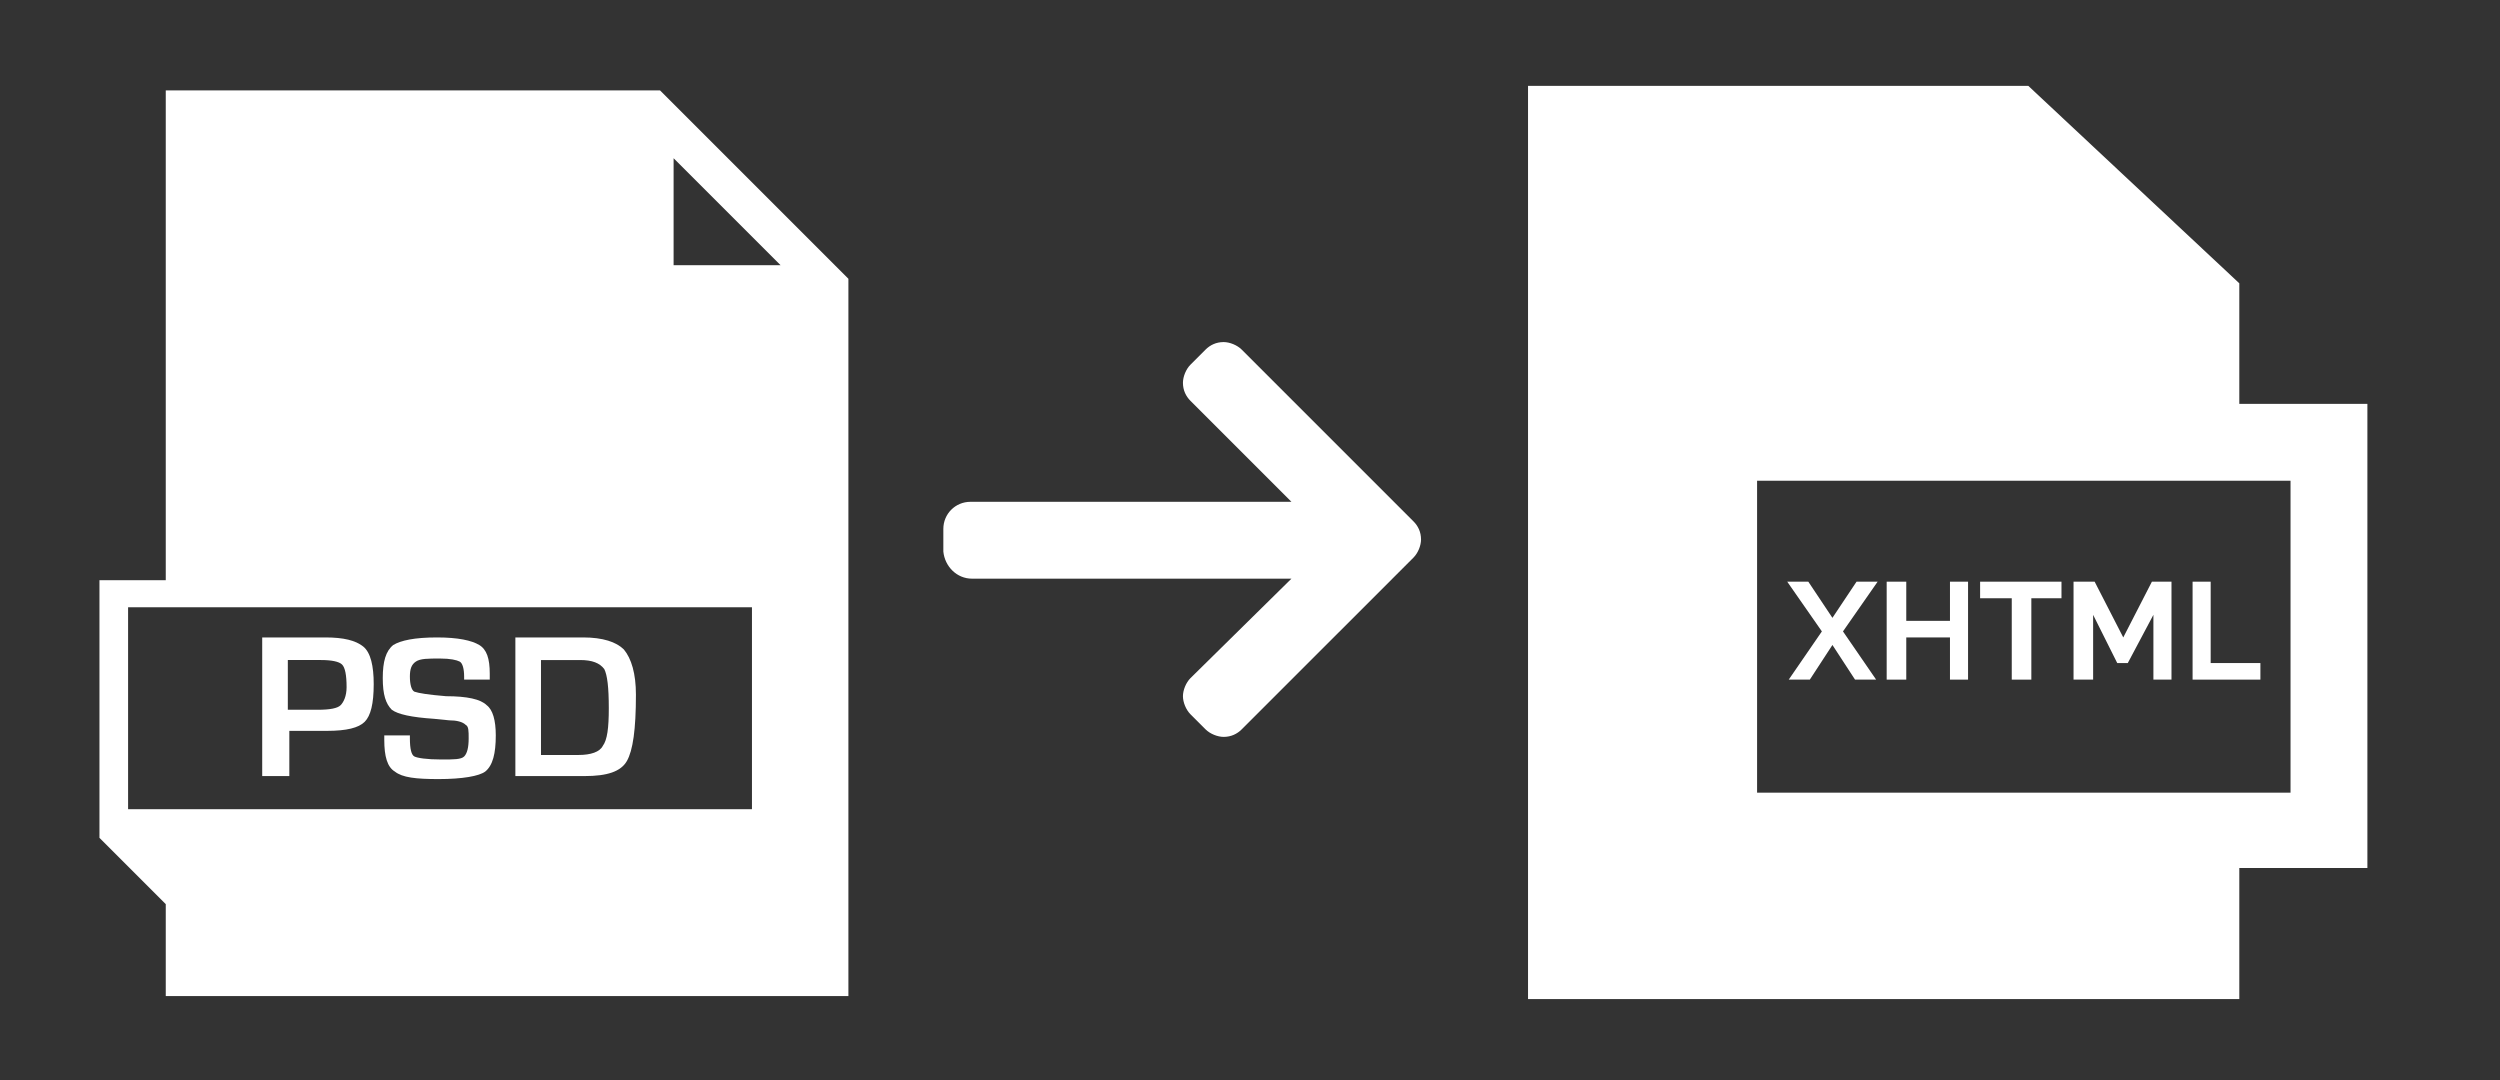 <?xml version="1.0" encoding="utf-8"?>
<!-- Generator: Adobe Illustrator 23.0.2, SVG Export Plug-In . SVG Version: 6.00 Build 0)  -->
<svg version="1.1" id="Capa_1" xmlns="http://www.w3.org/2000/svg" xmlns:xlink="http://www.w3.org/1999/xlink" x="0px" y="0px"
	 viewBox="0 0 165.9 71.7" style="enable-background:new 0 0 165.9 71.7;" xml:space="preserve">
<rect x="0" y="0" width="165.9" height="71.7" fill="#333333" stroke="none"/>
<style type="text/css">
	.st0{fill:#FFFFFF;}
</style>
<g>
	<g>
		<path class="st0" d="M64.5,38.4L64.5,38.4h21.2L79,45c-0.3,0.3-0.5,0.8-0.5,1.2s0.2,0.9,0.5,1.2l1,1c0.3,0.3,0.8,0.5,1.2,0.5
			c0.5,0,0.9-0.2,1.2-0.5L93.8,37c0.3-0.3,0.5-0.8,0.5-1.2c0-0.5-0.2-0.9-0.5-1.2L82.4,23.2c-0.3-0.3-0.8-0.5-1.2-0.5
			c-0.5,0-0.9,0.2-1.2,0.5l-1,1c-0.3,0.3-0.5,0.8-0.5,1.2c0,0.5,0.2,0.9,0.5,1.2l6.7,6.7H64.4c-1,0-1.8,0.8-1.8,1.8v1.5
			C62.7,37.6,63.5,38.4,64.5,38.4z"/>
	</g>
</g>
<g>
	<path class="st0" d="M21.6,42.3h-0.5h-3.7v9.2h1.8v-3h2.1h0.4c1.3,0,2.1-0.2,2.5-0.6c0.4-0.4,0.6-1.2,0.6-2.5
		c0-1.2-0.2-2.1-0.7-2.5C23.6,42.5,22.8,42.3,21.6,42.3z M22.6,46.8c-0.2,0.2-0.7,0.3-1.5,0.3h-2v-3.3h2.2c0.7,0,1.2,0.1,1.4,0.3
		c0.2,0.2,0.3,0.7,0.3,1.5C23,46.2,22.8,46.6,22.6,46.8z"/>
	<path class="st0" d="M29.6,46.2c-1.2-0.1-1.8-0.2-2.1-0.3c-0.2-0.1-0.3-0.5-0.3-1s0.1-0.8,0.4-1s0.8-0.2,1.6-0.2
		c0.7,0,1.1,0.1,1.3,0.2c0.2,0.1,0.3,0.5,0.3,1c0,0,0,0.1,0,0.2h1.7v-0.4c0-1-0.2-1.6-0.7-1.9c-0.5-0.3-1.4-0.5-2.8-0.5
		c-1.5,0-2.4,0.2-2.9,0.5c-0.5,0.4-0.7,1.1-0.7,2.2c0,1.1,0.2,1.7,0.6,2.1c0.4,0.3,1.3,0.5,2.8,0.6l1,0.1c0.5,0,0.9,0.1,1.1,0.3
		c0.2,0.1,0.2,0.4,0.2,0.9c0,0.6-0.1,1-0.3,1.2s-0.7,0.2-1.5,0.2c-1,0-1.6-0.1-1.8-0.2c-0.2-0.1-0.3-0.5-0.3-1.2v-0.2h-1.7v0.3
		c0,1.1,0.2,1.8,0.7,2.1c0.5,0.4,1.4,0.5,2.9,0.5c1.6,0,2.7-0.2,3.1-0.5c0.5-0.4,0.7-1.2,0.7-2.4c0-1-0.2-1.7-0.6-2
		C31.9,46.4,31,46.2,29.6,46.2z"/>
	<path class="st0" d="M38.7,42.3h-4.5v9.2h4.6c1.5,0,2.4-0.3,2.8-1c0.4-0.7,0.6-2.1,0.6-4.4c0-1.4-0.3-2.4-0.8-3
		C40.9,42.6,40,42.3,38.7,42.3z M40,49.5c-0.2,0.4-0.8,0.6-1.6,0.6h-2.5v-6.3h2.6c0.8,0,1.3,0.2,1.6,0.6c0.2,0.4,0.3,1.2,0.3,2.6
		C40.4,48.3,40.3,49.1,40,49.5z"/>
	<path class="st0" d="M11,6v32.5H6.6v17.1l0,0L11,60v6.1h45.3V18.5L43.8,6H11z M49.9,53.7H8.5V40.3h41.4V53.7z M44.7,10.5l7.1,7.1
		h-7.1V10.5z"/>
</g>
<g id="XMLID_950_">
	<path id="XMLID_951_" class="st0" d="M157.1,26.8h-8.5v-8l-14-13.1h-33.2v60.6h47.2v-8.7h8.5V26.8L157.1,26.8z M152,52.6h-35.4
		V31.9H152V52.6z"/>
	<polygon id="XMLID_954_" class="st0" points="118.7,45.1 120.1,45.1 121.6,42.8 123.1,45.1 124.5,45.1 122.3,41.9 124.6,38.6 
		123.2,38.6 121.6,41 120,38.6 118.6,38.6 120.9,41.9 	"/>
	<polygon id="XMLID_955_" class="st0" points="126.5,42.3 129.4,42.3 129.4,45.1 130.6,45.1 130.6,38.6 129.4,38.6 129.4,41.2 
		126.5,41.2 126.5,38.6 125.2,38.6 125.2,45.1 126.5,45.1 	"/>
	<polygon id="XMLID_956_" class="st0" points="133.5,45.1 134.8,45.1 134.8,39.7 136.8,39.7 136.8,38.6 131.4,38.6 131.4,39.7 
		133.5,39.7 	"/>
	<polygon id="XMLID_957_" class="st0" points="138.9,40.8 140.5,44 141.2,44 142.9,40.8 142.9,45.1 144.1,45.1 144.1,38.6 
		142.8,38.6 140.9,42.3 139,38.6 137.6,38.6 137.6,45.1 138.9,45.1 	"/>
	<polygon id="XMLID_958_" class="st0" points="150,44 146.7,44 146.7,38.6 145.5,38.6 145.5,45.1 150,45.1 	"/>
</g>
</svg>

